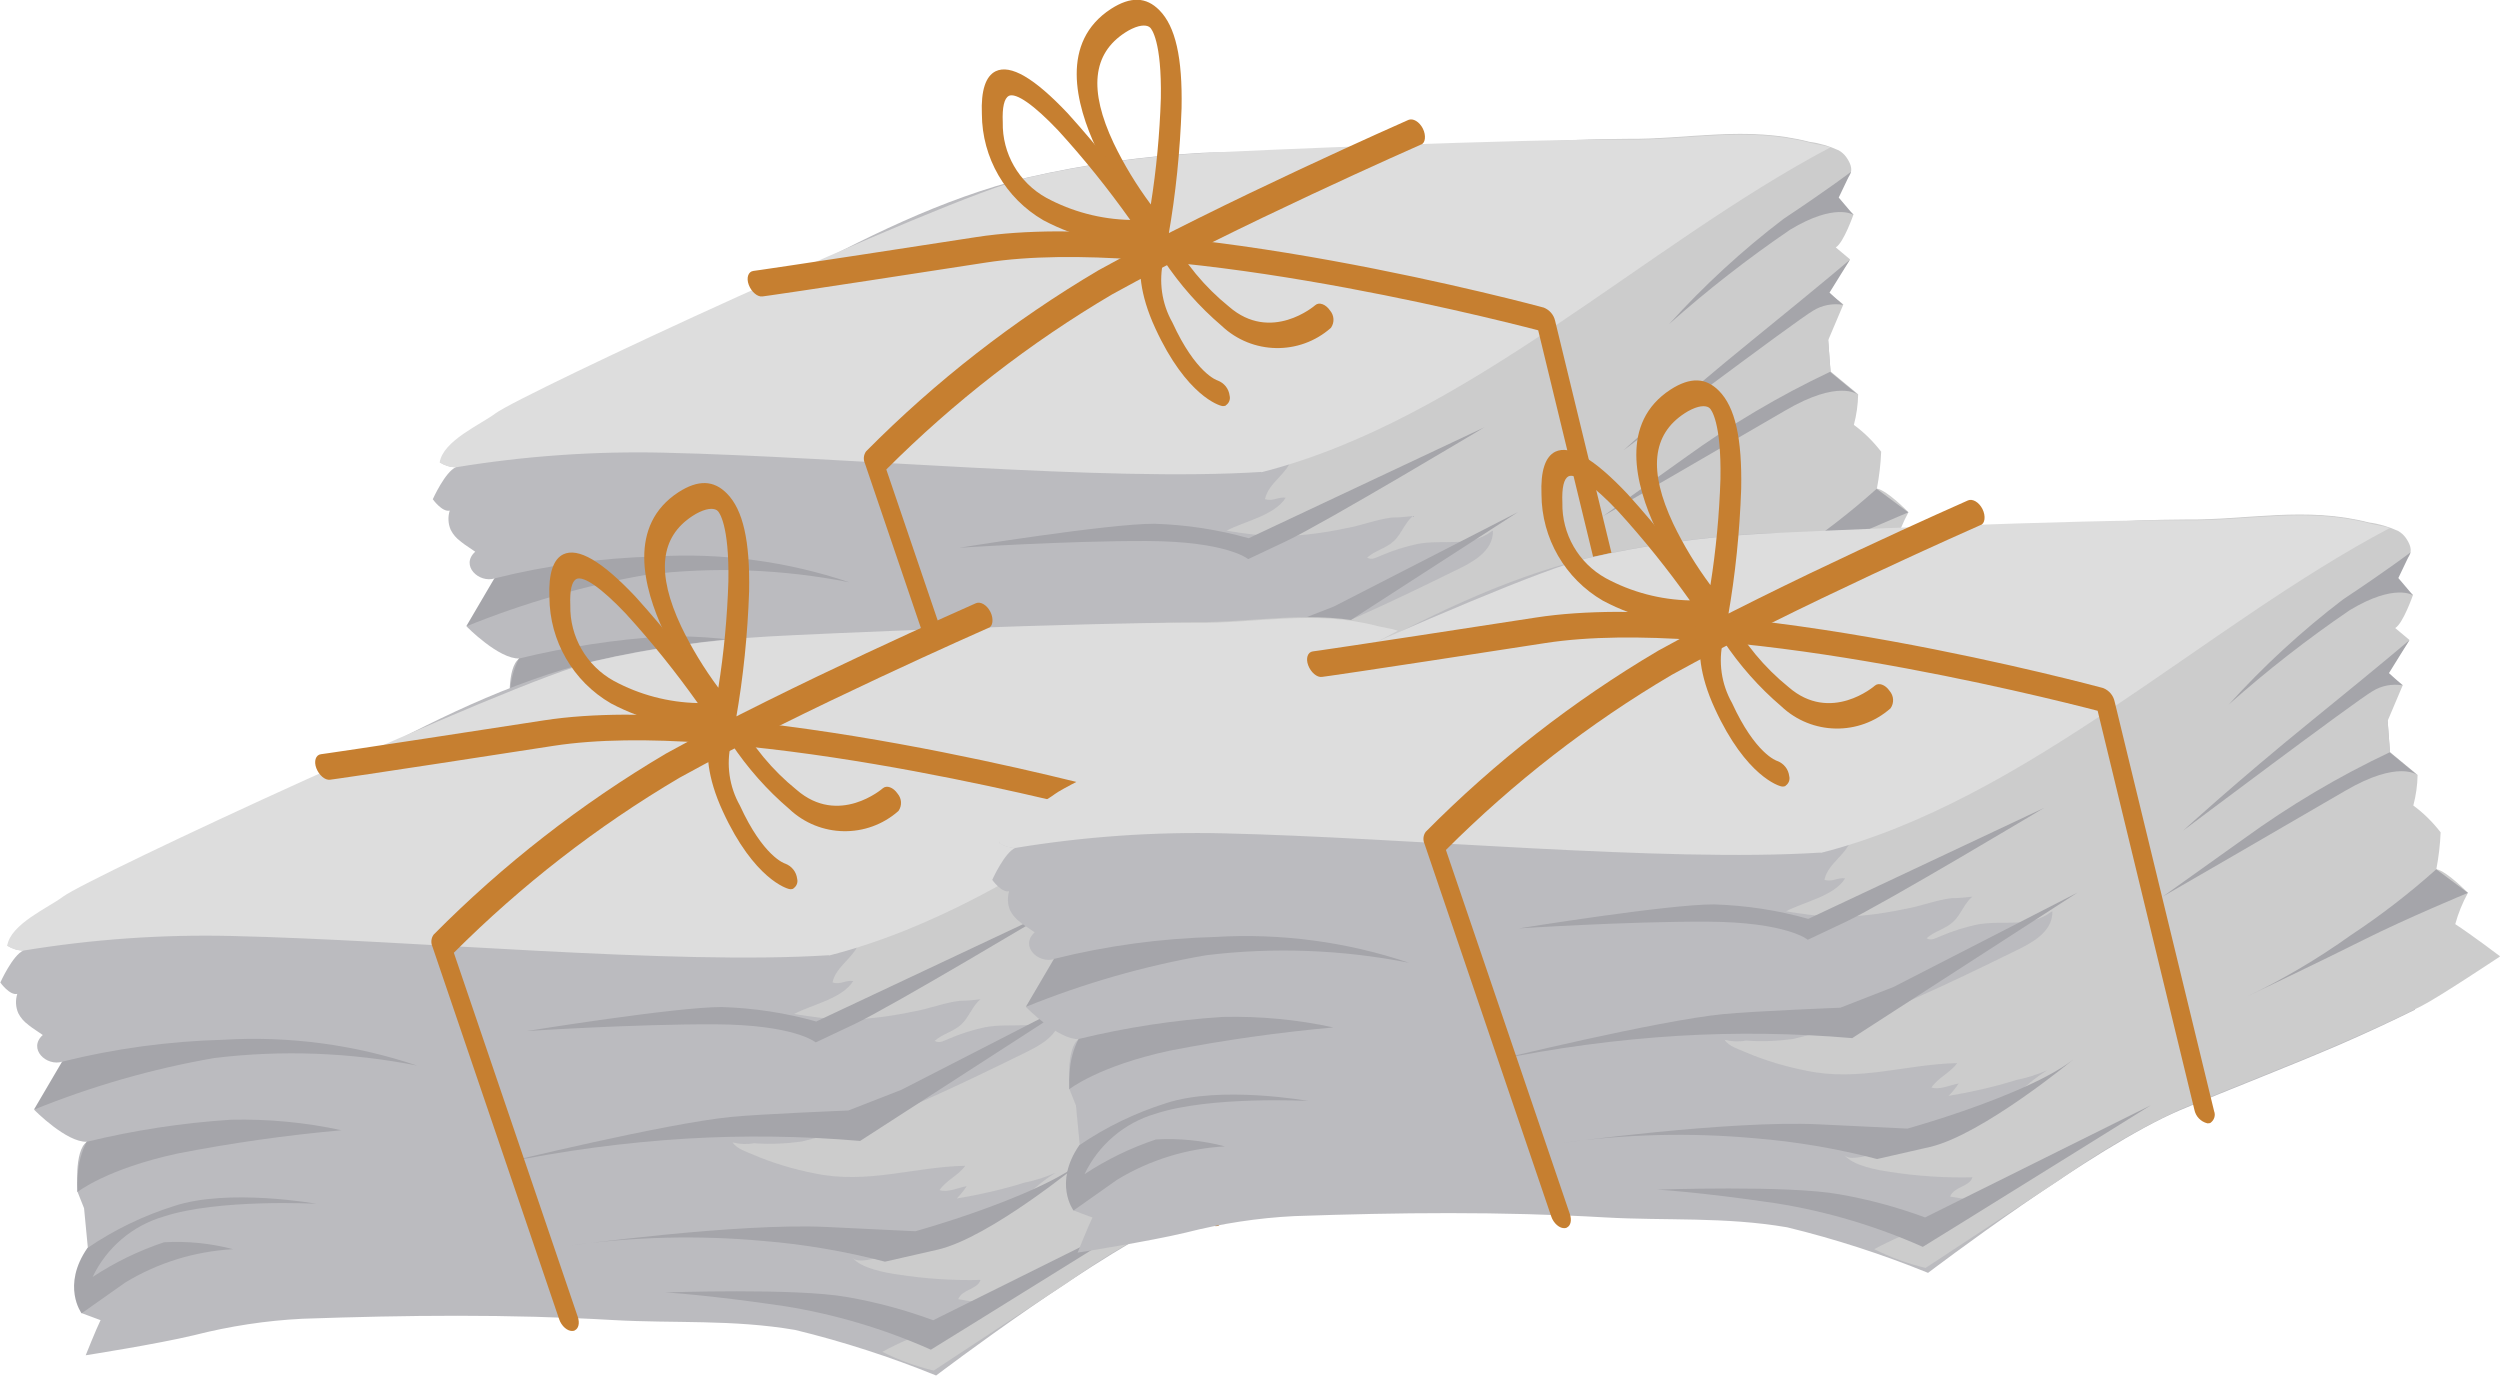 <?xml version="1.0" encoding="UTF-8"?>
<svg id="paper-ico" xmlns="http://www.w3.org/2000/svg" xmlns:xlink="http://www.w3.org/1999/xlink" viewBox="0 0 151.98 83.62">
<defs>
<style>
#paper-ico .cls-1{fill:none;}
#paper-ico .cls-2{clip-path:url(#clippath);}
#paper-ico .cls-3{fill:#a5a5aa;}
#paper-ico .cls-4{fill:#bbbbbf;}
#paper-ico .cls-5{fill:#ccc;}
#paper-ico .cls-6{fill:#ddd;}
#paper-ico .cls-7{fill:#c67f30;}
#paper-ico .cls-8{clip-path:url(#clippath-1);}
#paper-ico .cls-9{clip-path:url(#clippath-2);}
</style>
<clipPath id="clippath"><rect class="cls-1" x="26.29" width="91.67" height="54.24"/>
</clipPath><clipPath id="clippath-1">
<rect class="cls-1" y="29.38" width="91.67" height="54.24"/></clipPath><clipPath id="clippath-2"><rect class="cls-1" x="60.3" y="23.13" width="91.67" height="54.24"/></clipPath></defs><g id="_レイヤー_1-2"><g id="paper_ico"><g id="_グループ_1956"><g class="cls-2"><g id="_グループ_1955"><path id="_パス_2822" class="cls-4" d="M32.39,50.87l-1.13-.42c0-1.34,.12-2.67,.37-3.98l-.23-2.4-.39-.98s-.24-2.53,.57-3.06c-1.24,.06-3.21-1.94-3.21-1.94,0,0,1.8-1.96,1.72-2.93-.99,.31-2.12-.79-1.2-1.62-.14-.1-.27-.19-.41-.28-.17-.11-.32-.22-.46-.33l-.02-.02c-.25-.18-.46-.42-.6-.7-.16-.37-.18-.78-.06-1.17-.46,.11-1.03-.69-1.03-.69,0,0,.75-1.67,1.41-1.95-.34,0-.68-.11-.97-.29,.18-1.32,12.95-6.36,14.83-7.62,1.96-1.32,4.11-2.35,6.2-3.47,4.68-2.51,9.42-4.93,14.68-6.23,3.49-.8,7.05-1.3,10.63-1.5,2.4-.11,4.79,.18,7.09,.88,6.15-.78,12.41-1.76,18.76-1.69,3.7,.04,7.25-.81,11.08,.18,.45,.11,1.78,23.79,2.6,28.82,.04,.25,.13,.51,.19,.76-1.48,.73-2.98,1.43-4.5,2.09-3.25,1.4-6.56,2.66-9.81,4.03-5.18,2.19-15.3,9.88-15.3,9.88-2.78-1.13-5.65-2.06-8.57-2.77-3.82-.65-7.32-.39-11.05-.6-6.39-.37-12.59-.3-18.9-.08-2.22,.11-4.43,.45-6.59,1-2.24,.54-6.59,1.22-6.59,1.22,0,0,.61-1.53,.91-2.15"/><path id="_パス_2823" class="cls-4" d="M70.07,34.91c1.43-.67,2.92-1.19,4.46-1.55-1.23,1.07-2.83,1.63-4.46,1.55"/><path id="_パス_2824" class="cls-4" d="M81.38,26.6c.37-.3,.78-.56,1.21-.77-.2,.95-.65,1.04-1.21,.77"/><path id="_パス_2825" class="cls-5" d="M90.69,32.29c-1.35,1.02-2.9,.47-4.53,.78-.74,.16-1.47,.39-2.17,.69-.27,.1-.57,.32-.88,.14,.48-.44,1.16-.56,1.64-1.02,.45-.43,.66-1.11,1.14-1.51-.42,.05-.84,.09-1.26,.09-.98,.12-1.88,.5-2.85,.66-1.44,.31-2.9,.48-4.37,.49-.95-.07-1.9-.19-2.84-.35,1.09-.58,2.9-.91,3.59-2-.43-.08-.8,.25-1.26,.08,.23-1.03,1.37-1.51,1.65-2.53,.33-1.21-.64-.8-1.35-1.33,.09,.07,3.68-5.23,1.15-5.26-.34,0-.68,.21-1.04,.22-.55,.03-1.11,0-1.67,0-1.07,0-2.14,0-3.22,0-2.3,.01-4.6,.06-6.87,.21,6.81-3.3,15.09-7.33,21.48-12.38,3.94-.54,7.91-.81,11.88-.83,3.7,.04,7.25-.81,11.08,.18,.62,.08,1.22,.26,1.79,.52,.18,.1,.33,.24,.45,.4,1.11,1.56-1.08,1.58-1.37,2.46,.66,.23,1.28,.58,1.82,1.03,0,0-.6,1.73-1.08,2.01l.87,.73s-1,1.51-1.54,2.14c.45-.02,1.13,.6,1.13,.6l-.92,2.17,.14,1.9,1.68,1.39c-.01,.63-.1,1.25-.26,1.86,.63,.46,1.18,1.01,1.66,1.63-.03,.75-.12,1.5-.26,2.24,.63,.11,1.92,1.44,1.92,1.44-.33,.6-.59,1.24-.77,1.9,1.04,.68,2.73,1.96,2.73,1.96,0,0-3.77,2.51-4.77,3.01-1.61,.81-3.25,1.56-4.91,2.28-3.25,1.4-6.56,2.66-9.81,4.03-2.56,1.2-5,2.63-7.31,4.28-2.19,1.43-8.13,5.34-8.13,5.34-1.08-.26-2.13-.64-3.12-1.14,1.03-.56,2.11-1.02,3.22-1.4,1.36-.3,2.67-.78,3.9-1.44-.03-.05-.06-.11-.09-.17-.81,.04-1.62-.03-2.42-.19,.24-.61,1.17-.58,1.36-1.17-1.68,.04-3.37-.07-5.03-.33-.73-.11-2.24-.36-2.77-1.04,.31,.43,1.53,0,1.88-.05,1.76-.24,3.47-.73,5.09-1.46,1.21-.53,2.35-1.2,3.4-2,.59-.63,1.25-1.17,1.98-1.63-.61,.27-1.25,.47-1.9,.6-1.34,.42-2.71,.73-4.1,.96,.23-.23,.43-.48,.61-.75-.49,.08-1.17,.41-1.65,.24,.41-.61,1.13-.88,1.56-1.48-3.1,.06-5.95,1.14-9.17,.46-1.27-.25-2.52-.62-3.71-1.13-.38-.17-1.01-.35-1.26-.75,.42,.11,.87,.13,1.3,.05,.96,.07,1.92,.03,2.88-.1,2.53-.61,5.01-1.44,7.4-2.47,2.07-.92,4.1-1.9,6.13-2.9,.86-.42,2.25-1.09,2.22-2.39"/><path id="_パス_2826" class="cls-6" d="M76.68,28.69c-9.53,.61-25.29-.92-36.31-1.17-4.24-.1-8.48,.2-12.67,.89-.34,0-.68-.11-.97-.29,.18-1.32,2.52-2.33,3.39-2.99,1.52-1.15,27.06-13.03,32.31-14.32,3.49-.8,7.05-1.3,10.63-1.5,2.47-.15,19.51-.88,25.86-.82,3.7,.04,7.25-.81,11.08,.18,.37,.1,.84,.15,1.27,.29-11.25,5.93-22.08,16.57-34.59,19.75"/><path id="_パス_2827" class="cls-3" d="M30.07,35.16c3.2-.8,6.47-1.24,9.77-1.33,4-.24,8,.29,11.8,1.57-4.06-.8-8.22-.96-12.33-.46-3.76,.65-7.44,1.71-10.97,3.14l1.72-2.93Z"/>
<path id="_パス_2828" class="cls-3" d="M31.56,40.03c2.88-.7,5.81-1.15,8.76-1.34,2.26-.05,4.52,.16,6.72,.64-3.34,.3-6.65,.77-9.94,1.41-4.36,.94-6.12,2.35-6.12,2.35-.01-.35,0-.71,.03-1.06,.04-.7,.22-1.38,.54-2"/><path id="_パス_2829" class="cls-3" d="M31.61,46.48c1.61-1.1,3.38-1.95,5.24-2.54,3.31-1.1,8.67-.14,8.67-.14,0,0-5.97-.32-9.3,.78-1.89,.55-3.46,1.89-4.31,3.67,1.35-.89,2.81-1.6,4.34-2.11,1.41-.08,2.83,.06,4.2,.42-2.32,.13-4.57,.82-6.56,2.03l-2.65,1.87s-1.24-1.67,.36-3.98"/><path id="_パス_2830" class="cls-3" d="M92.07,41.23s-5.59,4.63-8.78,5.36l-3.2,.73c-2.43-.63-4.91-1.06-7.41-1.26-3.93-.36-7.88-.26-11.79,.29,0,0,10.23-1.4,15.64-1.14l5.41,.26s1-.28,2.41-.74c2.4-.79,5.98-2.12,7.71-3.49"/><path id="_パス_2831" class="cls-3" d="M92.28,31.13l-13.7,8.85c-3.52-.3-7.05-.35-10.57-.14-3.75,.23-7.47,.73-11.15,1.49,0,0,9.89-2.42,13.88-2.81,1.82-.18,7.12-.39,7.12-.39l3.23-1.26,11.19-5.74Z"/><path id="_パス_2832" class="cls-3" d="M90.25,25.97s-9.72,5.82-12.04,6.92l-2.33,1.1s-1.27-1.08-6.13-1.1-11.44,.41-11.44,.41c0,0,9.08-1.47,11.86-1.46,1.94,.06,3.87,.35,5.74,.88l14.34-6.75Z"/><path id="_パス_2833" class="cls-3" d="M96.75,44.05s-8.48,5.28-11.18,6.95l-2.7,1.67c-2.85-1.27-5.85-2.16-8.92-2.65-4.82-.71-7.24-.83-7.24-.83,0,0,7.95-.28,11.07,.28,1.78,.31,3.53,.78,5.23,1.41l13.74-6.83Z"/><path id="_パス_2834" class="cls-3" d="M112.52,10.45s-1.29,.99-4.1,2.86c-2.51,1.91-4.83,4.05-6.95,6.39,2.33-2.07,4.79-3.99,7.36-5.74,2.74-1.65,3.84-.9,3.84-.9l-.89-1.05,.74-1.55Z"/><path id="_パス_2835" class="cls-3" d="M112.46,15.79s-1.38,1.19-5.95,4.9-7.81,6.68-7.81,6.68c0,0,10.52-7.91,11.52-8.48,.54-.34,1.19-.46,1.82-.36l-.82-.74,1.24-2Z"/><path id="_パス_2836" class="cls-3" d="M111.26,22.6c-3.11,1.47-6.08,3.23-8.86,5.25l-4.95,3.53s7.84-4.53,11.09-6.43,4.38-.97,4.38-.97l-1.67-1.38Z"/><path id="_パス_2837" class="cls-3" d="M114.08,29.72c-1.63,1.46-3.37,2.8-5.2,4.01-2,1.43-4.12,2.68-6.34,3.74,0,0,4.53-2.16,7.14-3.47s6.33-2.85,6.33-2.85l-1.92-1.43Z"/><path id="_パス_2838" class="cls-7" d="M61.24,51.49c.22-.11,.3-.43,.18-.8l-7.54-22.15c4.11-4.11,8.72-7.69,13.72-10.64,7.42-4.11,18.67-9.06,18.78-9.11,.27-.07,.33-.55,.12-.97s-.6-.65-.88-.53c-.11,.05-11.4,5.02-18.84,9.14-5.16,3.05-9.91,6.75-14.13,11.01-.15,.21-.18,.49-.07,.73l7.7,22.64c.14,.43,.52,.76,.84,.72,.04,0,.09-.02,.13-.04"/><path id="_パス_2839" class="cls-7" d="M100.38,45.12c.22-.16,.31-.45,.21-.7l-6.05-24.91c-.08-.37-.34-.67-.69-.81-.22-.06-22.64-6.12-34.48-4.29-11.73,1.81-13.55,2.06-13.57,2.06-.32,.04-.44,.43-.28,.85s.53,.75,.84,.7c.02,0,1.83-.24,13.59-2.06,10.65-1.64,30.1,3.22,33.56,4.12l5.88,24.25c.08,.41,.39,.73,.79,.83,.07,0,.14,0,.21-.04"/><path id="_パス_2840" class="cls-7" d="M70.8,14.66c.12-.07,.21-.19,.23-.33,.45-2.56,.71-5.15,.8-7.75,.06-3.08-.37-4.97-1.35-5.96-.8-.81-1.74-.85-2.94-.08-3.09,2.01-2.18,5.75-.87,8.53,.92,1.9,2.07,3.68,3.41,5.31,.14,.19,.35,.3,.58,.31,.05,0,.1-.02,.14-.04m-1.99-12.9c.59-.28,.96-.22,1.11-.07,.08,.07,.71,.82,.65,4.3-.07,2.16-.27,4.31-.61,6.45-.87-1.17-1.63-2.42-2.26-3.73-1.52-3.23-1.29-5.43,.7-6.72,.13-.09,.27-.16,.41-.23"/><path id="_パス_2841" class="cls-7" d="M70.33,14.9c.13-.07,.22-.21,.23-.36,.03-.27-.05-.54-.21-.76-1.66-2.41-3.48-4.72-5.44-6.89-2.04-2.16-3.48-2.99-4.38-2.56-.61,.3-.9,1.17-.84,2.6,.01,2.66,1.43,5.12,3.74,6.46,2.08,1.1,4.41,1.64,6.76,1.54,.05,0,.1-.02,.14-.04m-9.01-9.06c.44-.22,1.54,.55,3.01,2.1,1.57,1.72,3.03,3.54,4.38,5.44-1.79-.04-3.54-.5-5.11-1.35-1.66-.92-2.68-2.69-2.64-4.59-.04-.91,.09-1.46,.37-1.6"/><path id="_パス_2842" class="cls-7" d="M74.52,24.64c.2-.13,.29-.37,.23-.59-.05-.42-.33-.77-.73-.92-.04-.01-1.33-.43-2.75-3.53-.65-1.15-.84-2.5-.54-3.79,.99,1.49,2.18,2.84,3.54,4,1.85,1.75,4.73,1.81,6.64,.12,.23-.33,.2-.76-.06-1.06-.26-.38-.66-.52-.89-.32-.03,.03-2.69,2.32-5.25,.09-1.47-1.19-2.69-2.66-3.58-4.32-.1-.24-.27-.44-.5-.57-.17-.11-.38-.09-.53,.04-.07,.07-1.81,1.95,.13,6.16,1.91,4.16,3.93,4.7,4.01,4.72,.1,.03,.2,.02,.29-.02"/></g></g></g><g id="_グループ_1959"><g class="cls-8"><g id="_グループ_1955-2"><path id="_パス_2822-2" class="cls-4" d="M6.1,80.25l-1.13-.42c0-1.34,.12-2.67,.37-3.98l-.23-2.4-.39-.98s-.24-2.53,.57-3.06c-1.24,.06-3.21-1.94-3.21-1.94,0,0,1.8-1.96,1.72-2.93-.99,.31-2.12-.79-1.2-1.62-.14-.1-.27-.19-.41-.28-.17-.11-.32-.22-.46-.33l-.02-.02c-.25-.18-.46-.42-.6-.7-.16-.37-.18-.78-.06-1.17-.46,.11-1.03-.69-1.03-.69,0,0,.75-1.67,1.41-1.95-.34,0-.68-.11-.97-.29,.18-1.32,12.95-6.36,14.83-7.62,1.96-1.32,4.11-2.35,6.2-3.47,4.68-2.51,9.42-4.93,14.68-6.23,3.49-.8,7.05-1.3,10.63-1.5,2.4-.11,4.79,.18,7.09,.88,6.15-.78,12.41-1.76,18.76-1.69,3.7,.04,7.25-.81,11.08,.18,.45,.11,1.78,23.79,2.6,28.82,.04,.25,.13,.51,.19,.76-1.48,.73-2.98,1.43-4.5,2.09-3.25,1.4-6.56,2.66-9.81,4.03-5.18,2.19-15.3,9.88-15.3,9.88-2.78-1.13-5.65-2.06-8.57-2.77-3.82-.65-7.32-.39-11.05-.6-6.39-.37-12.59-.3-18.9-.08-2.22,.11-4.43,.45-6.59,1-2.24,.54-6.59,1.22-6.59,1.22,0,0,.61-1.53,.91-2.15"/><path id="_パス_2823-2" class="cls-4" d="M43.79,64.29c1.43-.67,2.92-1.19,4.46-1.55-1.23,1.07-2.83,1.63-4.46,1.55"/><path id="_パス_2824-2" class="cls-4" d="M55.09,55.98c.37-.3,.78-.56,1.21-.77-.2,.95-.65,1.04-1.21,.77"/><path id="_パス_2825-2" class="cls-5" d="M64.4,61.67c-1.35,1.02-2.9,.47-4.53,.78-.74,.16-1.47,.39-2.17,.69-.27,.1-.57,.32-.88,.14,.48-.44,1.16-.56,1.64-1.02,.45-.43,.66-1.11,1.14-1.51-.42,.05-.84,.09-1.26,.09-.98,.12-1.88,.5-2.85,.66-1.44,.31-2.9,.48-4.37,.49-.95-.07-1.9-.19-2.84-.35,1.09-.58,2.9-.91,3.59-2-.43-.08-.8,.25-1.26,.08,.23-1.03,1.37-1.51,1.65-2.53,.33-1.21-.64-.8-1.35-1.33,.09,.07,3.68-5.23,1.15-5.26-.34,0-.68,.21-1.04,.22-.55,.03-1.11,0-1.67,0-1.07,0-2.14,0-3.22,0-2.3,.01-4.6,.06-6.87,.21,6.81-3.3,15.09-7.33,21.48-12.38,3.94-.54,7.91-.81,11.88-.83,3.7,.04,7.25-.81,11.08,.18,.62,.08,1.22,.26,1.79,.52,.18,.1,.33,.24,.45,.4,1.11,1.56-1.08,1.58-1.37,2.46,.66,.23,1.28,.58,1.82,1.03,0,0-.6,1.73-1.08,2.01l.87,.73s-1,1.51-1.54,2.14c.45-.02,1.13,.6,1.13,.6l-.92,2.17,.14,1.9,1.68,1.39c-.01,.63-.1,1.25-.26,1.86,.63,.46,1.18,1.01,1.66,1.63-.03,.75-.12,1.5-.26,2.24,.63,.11,1.92,1.44,1.92,1.44-.33,.6-.59,1.24-.77,1.9,1.04,.68,2.73,1.96,2.73,1.96,0,0-3.77,2.51-4.77,3.01-1.61,.81-3.25,1.56-4.91,2.28-3.25,1.4-6.56,2.66-9.81,4.03-2.56,1.2-5,2.63-7.31,4.28-2.19,1.43-8.13,5.34-8.13,5.34-1.08-.26-2.13-.64-3.12-1.14,1.03-.56,2.11-1.02,3.22-1.4,1.36-.3,2.67-.78,3.9-1.44-.03-.05-.06-.11-.09-.17-.81,.04-1.62-.03-2.42-.19,.24-.61,1.17-.58,1.36-1.17-1.68,.04-3.37-.07-5.03-.33-.73-.11-2.24-.36-2.77-1.04,.31,.43,1.53,0,1.88-.05,1.76-.24,3.47-.73,5.09-1.46,1.21-.53,2.35-1.2,3.4-2,.59-.63,1.25-1.17,1.98-1.63-.61,.27-1.25,.47-1.9,.6-1.34,.42-2.71,.73-4.1,.96,.23-.23,.43-.48,.61-.75-.49,.08-1.17,.41-1.65,.24,.41-.61,1.13-.88,1.56-1.48-3.1,.06-5.95,1.14-9.17,.46-1.27-.25-2.52-.62-3.71-1.13-.38-.17-1.01-.35-1.26-.75,.42,.11,.87,.13,1.3,.05,.96,.07,1.92,.03,2.88-.1,2.53-.61,5.01-1.44,7.4-2.47,2.07-.92,4.1-1.9,6.13-2.9,.86-.42,2.25-1.09,2.22-2.39"/><path id="_パス_2826-2" class="cls-6" d="M50.39,58.07c-9.53,.61-25.29-.92-36.31-1.17-4.24-.1-8.48,.2-12.67,.89-.34,0-.68-.11-.97-.29,.18-1.32,2.52-2.33,3.39-2.99,1.52-1.15,27.06-13.03,32.31-14.32,3.49-.8,7.05-1.3,10.63-1.5,2.47-.15,19.51-.88,25.86-.82,3.7,.04,7.25-.81,11.08,.18,.37,.1,.84,.15,1.27,.29-11.25,5.93-22.08,16.57-34.59,19.75"/><path id="_パス_2827-2" class="cls-3" d="M3.79,64.54c3.2-.8,6.47-1.24,9.77-1.33,4-.24,8,.29,11.8,1.57-4.06-.8-8.22-.96-12.33-.46-3.76,.65-7.44,1.71-10.97,3.14l1.72-2.93Z"/><path id="_パス_2828-2" class="cls-3" d="M5.28,69.41c2.88-.7,5.81-1.15,8.76-1.34,2.26-.05,4.52,.16,6.72,.64-3.34,.3-6.65,.77-9.94,1.41-4.36,.94-6.12,2.35-6.12,2.35-.01-.35,0-.71,.03-1.06,.04-.7,.22-1.38,.54-2"/><path id="_パス_2829-2" class="cls-3" d="M5.33,75.86c1.61-1.1,3.38-1.95,5.24-2.54,3.31-1.1,8.67-.14,8.67-.14,0,0-5.97-.32-9.3,.78-1.89,.55-3.46,1.89-4.31,3.67,1.35-.89,2.81-1.6,4.34-2.11,1.41-.08,2.83,.06,4.2,.42-2.32,.13-4.57,.82-6.56,2.03l-2.65,1.87s-1.24-1.67,.36-3.98"/><path id="_パス_2830-2" class="cls-3" d="M65.78,70.61s-5.59,4.63-8.78,5.36l-3.2,.73c-2.43-.63-4.91-1.06-7.41-1.26-3.93-.36-7.88-.26-11.79,.29,0,0,10.23-1.4,15.64-1.14l5.41,.26s1-.28,2.41-.74c2.4-.79,5.98-2.12,7.71-3.49"/><path id="_パス_2831-2" class="cls-3" d="M65.99,60.51l-13.7,8.85c-3.52-.3-7.05-.35-10.57-.14-3.75,.23-7.47,.73-11.15,1.49,0,0,9.89-2.42,13.88-2.81,1.82-.18,7.12-.39,7.12-.39l3.23-1.26,11.19-5.74Z"/><path id="_パス_2832-2" class="cls-3" d="M63.96,55.35s-9.72,5.82-12.04,6.92l-2.33,1.1s-1.27-1.08-6.13-1.1-11.44,.41-11.44,.41c0,0,9.08-1.47,11.86-1.46,1.94,.06,3.87,.35,5.74,.88l14.34-6.75Z"/><path id="_パス_2833-2" class="cls-3" d="M70.47,73.43s-8.48,5.28-11.18,6.95l-2.7,1.67c-2.85-1.27-5.85-2.16-8.92-2.65-4.82-.71-7.24-.83-7.24-.83,0,0,7.95-.28,11.07,.28,1.78,.31,3.53,.78,5.23,1.41l13.74-6.83Z"/><path id="_パス_2834-2" class="cls-3" d="M86.23,39.83s-1.29,.99-4.1,2.86c-2.51,1.91-4.83,4.05-6.95,6.39,2.33-2.07,4.79-3.99,7.36-5.74,2.74-1.65,3.84-.9,3.84-.9l-.89-1.05,.74-1.55Z"/><path id="_パス_2835-2" class="cls-3" d="M86.17,45.17s-1.38,1.19-5.95,4.9-7.81,6.68-7.81,6.68c0,0,10.52-7.91,11.52-8.48,.54-.34,1.19-.46,1.82-.36l-.82-.74,1.24-2Z"/><path id="_パス_2836-2" class="cls-3" d="M84.98,51.98c-3.11,1.47-6.08,3.23-8.86,5.25l-4.95,3.53s7.84-4.53,11.09-6.43,4.38-.97,4.38-.97l-1.67-1.38Z"/><path id="_パス_2837-2" class="cls-3" d="M87.8,59.1c-1.63,1.46-3.37,2.8-5.2,4.01-2,1.43-4.12,2.68-6.34,3.74,0,0,4.53-2.16,7.14-3.47s6.33-2.85,6.33-2.85l-1.92-1.43Z"/><path id="_パス_2838-2" class="cls-7" d="M34.95,80.87c.22-.11,.3-.43,.18-.8l-7.54-22.15c4.11-4.11,8.72-7.69,13.72-10.64,7.42-4.11,18.67-9.06,18.78-9.11,.27-.07,.33-.55,.12-.97s-.6-.65-.88-.53c-.11,.05-11.4,5.02-18.84,9.14-5.16,3.05-9.91,6.75-14.13,11.01-.15,.21-.18,.49-.07,.73l7.7,22.64c.14,.43,.52,.76,.84,.72,.04,0,.09-.02,.13-.04"/><path id="_パス_2839-2" class="cls-7" d="M74.09,74.5c.22-.16,.31-.45,.21-.7l-6.05-24.91c-.08-.37-.34-.67-.69-.81-.22-.06-22.64-6.12-34.48-4.29-11.73,1.81-13.55,2.06-13.57,2.06-.32,.04-.44,.43-.28,.85s.53,.75,.84,.7c.02,0,1.83-.24,13.59-2.06,10.65-1.64,30.1,3.22,33.56,4.12l5.88,24.25c.08,.41,.39,.73,.79,.83,.07,0,.14,0,.21-.04"/><path id="_パス_2840-2" class="cls-7" d="M44.51,44.04c.12-.07,.21-.19,.23-.33,.45-2.56,.71-5.15,.8-7.75,.06-3.08-.37-4.97-1.35-5.96-.8-.81-1.74-.85-2.94-.08-3.09,2.01-2.18,5.75-.87,8.53,.92,1.9,2.07,3.68,3.41,5.31,.14,.19,.35,.3,.58,.31,.05,0,.1-.02,.14-.04m-1.99-12.9c.59-.28,.96-.22,1.11-.07,.08,.07,.71,.82,.65,4.3-.07,2.16-.27,4.31-.61,6.45-.87-1.17-1.63-2.42-2.26-3.73-1.52-3.23-1.29-5.43,.7-6.72,.13-.09,.27-.16,.41-.23"/><path id="_パス_2841-2" class="cls-7" d="M44.04,44.27c.13-.07,.22-.21,.23-.36,.03-.27-.05-.54-.21-.76-1.66-2.41-3.48-4.72-5.44-6.89-2.04-2.16-3.48-2.99-4.38-2.56-.61,.3-.9,1.17-.84,2.6,.01,2.66,1.43,5.12,3.74,6.46,2.08,1.1,4.41,1.64,6.76,1.54,.05,0,.1-.02,.14-.04m-9.01-9.06c.44-.22,1.54,.55,3.01,2.1,1.57,1.72,3.03,3.54,4.38,5.44-1.79-.04-3.54-.5-5.11-1.35-1.66-.92-2.68-2.69-2.64-4.59-.04-.91,.09-1.46,.37-1.6"/><path id="_パス_2842-2" class="cls-7" d="M48.23,54.01c.2-.13,.29-.37,.23-.59-.05-.42-.33-.77-.73-.92-.04-.01-1.33-.43-2.75-3.53-.65-1.15-.84-2.5-.54-3.79,.99,1.49,2.18,2.84,3.54,4,1.85,1.75,4.73,1.81,6.64,.12,.23-.33,.2-.76-.06-1.06-.26-.38-.66-.52-.89-.32-.03,.03-2.69,2.32-5.25,.09-1.47-1.19-2.69-2.66-3.58-4.32-.1-.24-.27-.44-.5-.57-.17-.11-.38-.09-.53,.04-.07,.07-1.81,1.95,.13,6.16,1.91,4.16,3.93,4.7,4.01,4.72,.1,.03,.2,.02,.29-.02"/></g></g></g><g id="_グループ_1960"><g class="cls-9"><g id="_グループ_1955-3"><path id="_パス_2822-3" class="cls-4" d="M66.4,74.01l-1.13-.42c0-1.34,.12-2.67,.37-3.98l-.23-2.4-.39-.98s-.24-2.53,.57-3.06c-1.24,.06-3.21-1.94-3.21-1.94,0,0,1.8-1.96,1.72-2.93-.99,.31-2.12-.79-1.2-1.62-.14-.1-.27-.19-.41-.28-.17-.11-.32-.22-.46-.33l-.02-.02c-.25-.18-.46-.42-.6-.7-.16-.37-.18-.78-.06-1.17-.46,.11-1.03-.69-1.03-.69,0,0,.75-1.67,1.41-1.95-.34,0-.68-.11-.97-.29,.18-1.32,12.95-6.36,14.83-7.62,1.96-1.32,4.11-2.35,6.2-3.47,4.68-2.51,9.42-4.93,14.68-6.23,3.49-.8,7.05-1.3,10.63-1.5,2.4-.11,4.79,.18,7.09,.88,6.15-.78,12.41-1.76,18.76-1.69,3.7,.04,7.25-.81,11.08,.18,.45,.11,1.78,23.79,2.6,28.82,.04,.25,.13,.51,.19,.76-1.48,.73-2.98,1.43-4.5,2.09-3.25,1.4-6.56,2.66-9.81,4.03-5.18,2.19-15.3,9.88-15.3,9.88-2.78-1.13-5.65-2.06-8.57-2.77-3.82-.65-7.32-.39-11.05-.6-6.39-.37-12.59-.3-18.9-.08-2.22,.11-4.43,.45-6.59,1-2.24,.54-6.59,1.22-6.59,1.22,0,0,.61-1.53,.91-2.15"/><path id="_パス_2823-3" class="cls-4" d="M104.09,58.04c1.43-.67,2.92-1.19,4.46-1.55-1.23,1.07-2.83,1.63-4.46,1.55"/><path id="_パス_2824-3" class="cls-4" d="M115.39,49.74c.37-.3,.78-.56,1.21-.77-.2,.95-.65,1.04-1.21,.77"/><path id="_パス_2825-3" class="cls-5" d="M124.7,55.43c-1.35,1.02-2.9,.47-4.53,.78-.74,.16-1.47,.39-2.17,.69-.27,.1-.57,.32-.88,.14,.48-.44,1.16-.56,1.64-1.02,.45-.43,.66-1.11,1.14-1.51-.42,.05-.84,.09-1.26,.09-.98,.12-1.88,.5-2.85,.66-1.44,.31-2.9,.48-4.37,.49-.95-.07-1.9-.19-2.84-.35,1.09-.58,2.9-.91,3.59-2-.43-.08-.8,.25-1.26,.08,.23-1.03,1.37-1.51,1.65-2.53,.33-1.21-.64-.8-1.35-1.33,.09,.07,3.68-5.23,1.15-5.26-.34,0-.68,.21-1.04,.22-.55,.03-1.11,0-1.67,0-1.07,0-2.14,0-3.22,0-2.3,.01-4.6,.06-6.87,.21,6.81-3.3,15.09-7.33,21.48-12.38,3.94-.54,7.91-.81,11.88-.83,3.7,.04,7.25-.81,11.08,.18,.62,.08,1.22,.26,1.79,.52,.18,.1,.33,.24,.45,.4,1.11,1.56-1.08,1.58-1.37,2.46,.66,.23,1.28,.58,1.82,1.03,0,0-.6,1.73-1.08,2.01l.87,.73s-1,1.51-1.54,2.14c.45-.02,1.13,.6,1.13,.6l-.92,2.17,.14,1.9,1.68,1.39c-.01,.63-.1,1.25-.26,1.86,.63,.46,1.18,1.01,1.66,1.63-.03,.75-.12,1.5-.26,2.24,.63,.11,1.92,1.44,1.92,1.44-.33,.6-.59,1.24-.77,1.9,1.04,.68,2.73,1.96,2.73,1.96,0,0-3.77,2.51-4.77,3.01-1.61,.81-3.25,1.56-4.91,2.28-3.25,1.4-6.56,2.66-9.81,4.03-2.56,1.2-5,2.63-7.31,4.28-2.19,1.43-8.13,5.34-8.13,5.34-1.08-.26-2.13-.64-3.12-1.14,1.03-.56,2.11-1.02,3.22-1.4,1.36-.3,2.67-.78,3.9-1.44-.03-.05-.06-.11-.09-.17-.81,.04-1.62-.03-2.42-.19,.24-.61,1.17-.58,1.36-1.17-1.68,.04-3.37-.07-5.03-.33-.73-.11-2.24-.36-2.77-1.04,.31,.43,1.53,0,1.88-.05,1.76-.24,3.47-.73,5.09-1.46,1.21-.53,2.35-1.2,3.4-2,.59-.63,1.25-1.17,1.98-1.63-.61,.27-1.25,.47-1.9,.6-1.34,.42-2.71,.73-4.1,.96,.23-.23,.43-.48,.61-.75-.49,.08-1.17,.41-1.65,.24,.41-.61,1.13-.88,1.56-1.48-3.1,.06-5.95,1.14-9.17,.46-1.27-.25-2.52-.62-3.71-1.13-.38-.17-1.01-.35-1.26-.75,.42,.11,.87,.13,1.3,.05,.96,.07,1.92,.03,2.88-.1,2.53-.61,5.01-1.44,7.4-2.47,2.07-.92,4.1-1.9,6.13-2.9,.86-.42,2.25-1.09,2.22-2.39"/><path id="_パス_2826-3" class="cls-6" d="M110.69,51.83c-9.53,.61-25.29-.92-36.31-1.17-4.24-.1-8.48,.2-12.67,.89-.34,0-.68-.11-.97-.29,.18-1.32,2.52-2.33,3.39-2.99,1.52-1.15,27.06-13.03,32.31-14.32,3.49-.8,7.05-1.3,10.63-1.5,2.47-.15,19.51-.88,25.86-.82,3.7,.04,7.25-.81,11.08,.18,.37,.1,.84,.15,1.27,.29-11.25,5.93-22.08,16.57-34.59,19.75"/><path id="_パス_2827-3" class="cls-3" d="M64.09,58.29c3.2-.8,6.47-1.24,9.77-1.33,4-.24,8,.29,11.8,1.57-4.06-.8-8.22-.96-12.33-.46-3.76,.65-7.44,1.71-10.97,3.14l1.72-2.93Z"/><path id="_パス_2828-3" class="cls-3" d="M65.58,63.16c2.88-.7,5.81-1.15,8.76-1.34,2.26-.05,4.52,.16,6.72,.64-3.34,.3-6.65,.77-9.94,1.41-4.36,.94-6.12,2.35-6.12,2.35-.01-.35,0-.71,.03-1.06,.04-.7,.22-1.38,.54-2"/><path id="_パス_2829-3" class="cls-3" d="M65.63,69.61c1.61-1.1,3.38-1.95,5.24-2.54,3.31-1.1,8.67-.14,8.67-.14,0,0-5.97-.32-9.3,.78-1.89,.55-3.46,1.89-4.31,3.67,1.35-.89,2.81-1.6,4.34-2.11,1.41-.08,2.83,.06,4.2,.42-2.32,.13-4.57,.82-6.56,2.03l-2.65,1.87s-1.24-1.67,.36-3.98"/><path id="_パス_2830-3" class="cls-3" d="M126.09,64.37s-5.59,4.63-8.78,5.36l-3.2,.73c-2.43-.63-4.91-1.06-7.41-1.26-3.93-.36-7.88-.26-11.79,.29,0,0,10.23-1.4,15.64-1.14l5.41,.26s1-.28,2.41-.74c2.4-.79,5.98-2.12,7.71-3.49"/><path id="_パス_2831-3" class="cls-3" d="M126.3,54.26l-13.7,8.85c-3.52-.3-7.05-.35-10.57-.14-3.75,.23-7.47,.73-11.15,1.49,0,0,9.89-2.42,13.88-2.81,1.82-.18,7.12-.39,7.12-.39l3.23-1.26,11.19-5.74Z"/><path id="_パス_2832-3" class="cls-3" d="M124.27,49.11s-9.72,5.82-12.04,6.92l-2.33,1.1s-1.27-1.08-6.13-1.1-11.44,.41-11.44,.41c0,0,9.08-1.47,11.86-1.46,1.94,.06,3.87,.35,5.74,.88l14.34-6.75Z"/><path id="_パス_2833-3" class="cls-3" d="M130.77,67.18s-8.48,5.28-11.18,6.95l-2.7,1.67c-2.85-1.27-5.85-2.16-8.92-2.65-4.82-.71-7.24-.83-7.24-.83,0,0,7.95-.28,11.07,.28,1.78,.31,3.53,.78,5.23,1.41l13.74-6.83Z"/><path id="_パス_2834-3" class="cls-3" d="M146.54,33.58s-1.29,.99-4.1,2.86c-2.51,1.91-4.83,4.05-6.95,6.39,2.33-2.07,4.79-3.99,7.36-5.74,2.74-1.65,3.84-.9,3.84-.9l-.89-1.05,.74-1.55Z"/><path id="_パス_2835-3" class="cls-3" d="M146.47,38.92s-1.38,1.19-5.95,4.9-7.81,6.68-7.81,6.68c0,0,10.52-7.91,11.52-8.48,.54-.34,1.19-.46,1.82-.36l-.82-.74,1.24-2Z"/><path id="_パス_2836-3" class="cls-3" d="M145.28,45.73c-3.11,1.47-6.08,3.23-8.86,5.25l-4.95,3.53s7.84-4.53,11.09-6.43,4.38-.97,4.38-.97l-1.67-1.38Z"/><path id="_パス_2837-3" class="cls-3" d="M148.1,52.85c-1.63,1.46-3.37,2.8-5.2,4.01-2,1.43-4.12,2.68-6.34,3.74,0,0,4.53-2.16,7.14-3.47s6.33-2.85,6.33-2.85l-1.92-1.43Z"/><path id="_パス_2838-3" class="cls-7" d="M95.26,74.62c.22-.11,.3-.43,.18-.8l-7.54-22.15c4.11-4.11,8.72-7.69,13.72-10.64,7.42-4.11,18.67-9.06,18.78-9.11,.27-.07,.33-.55,.12-.97s-.6-.65-.88-.53c-.11,.05-11.4,5.02-18.84,9.14-5.16,3.05-9.91,6.75-14.13,11.01-.15,.21-.18,.49-.07,.73l7.7,22.64c.14,.43,.52,.76,.84,.72,.04,0,.09-.02,.13-.04"/><path id="_パス_2839-3" class="cls-7" d="M134.39,68.25c.22-.16,.31-.45,.21-.7l-6.05-24.91c-.08-.37-.34-.67-.69-.81-.22-.06-22.64-6.12-34.48-4.29-11.73,1.81-13.55,2.06-13.57,2.06-.32,.04-.44,.43-.28,.85s.53,.75,.84,.7c.02,0,1.83-.24,13.59-2.06,10.65-1.64,30.1,3.22,33.56,4.12l5.88,24.25c.08,.41,.39,.73,.79,.83,.07,0,.14,0,.21-.04"/><path id="_パス_2840-3" class="cls-7" d="M104.82,37.8c.12-.07,.21-.19,.23-.33,.45-2.56,.71-5.15,.8-7.75,.06-3.08-.37-4.97-1.35-5.96-.8-.81-1.74-.85-2.94-.08-3.09,2.01-2.18,5.75-.87,8.53,.92,1.9,2.07,3.68,3.41,5.31,.14,.19,.35,.3,.58,.31,.05,0,.1-.02,.14-.04m-1.99-12.9c.59-.28,.96-.22,1.11-.07,.08,.07,.71,.82,.65,4.3-.07,2.16-.27,4.31-.61,6.45-.87-1.17-1.63-2.42-2.26-3.73-1.52-3.23-1.29-5.43,.7-6.72,.13-.09,.27-.16,.41-.23"/><path id="_パス_2841-3" class="cls-7" d="M104.35,38.03c.13-.07,.22-.21,.23-.36,.03-.27-.05-.54-.21-.76-1.66-2.41-3.48-4.72-5.44-6.89-2.04-2.16-3.48-2.99-4.38-2.56-.61,.3-.9,1.17-.84,2.6,.01,2.66,1.43,5.12,3.74,6.46,2.08,1.1,4.41,1.64,6.76,1.54,.05,0,.1-.02,.14-.04m-9.01-9.06c.44-.22,1.54,.55,3.01,2.1,1.57,1.72,3.03,3.54,4.38,5.44-1.79-.04-3.54-.5-5.11-1.35-1.66-.92-2.68-2.69-2.64-4.59-.04-.91,.09-1.46,.37-1.6"/><path id="_パス_2842-3" class="cls-7" d="M108.54,47.77c.2-.13,.29-.37,.23-.59-.05-.42-.33-.77-.73-.92-.04-.01-1.33-.43-2.75-3.53-.65-1.15-.84-2.5-.54-3.79,.99,1.49,2.18,2.84,3.54,4,1.85,1.75,4.73,1.81,6.64,.12,.23-.33,.2-.76-.06-1.06-.26-.38-.66-.52-.89-.32-.03,.03-2.69,2.32-5.25,.09-1.47-1.19-2.69-2.66-3.58-4.32-.1-.24-.27-.44-.5-.57-.17-.11-.38-.09-.53,.04-.07,.07-1.81,1.95,.13,6.16,1.91,4.16,3.93,4.7,4.01,4.72,.1,.03,.2,.02,.29-.02"/></g></g></g></g></g></svg>